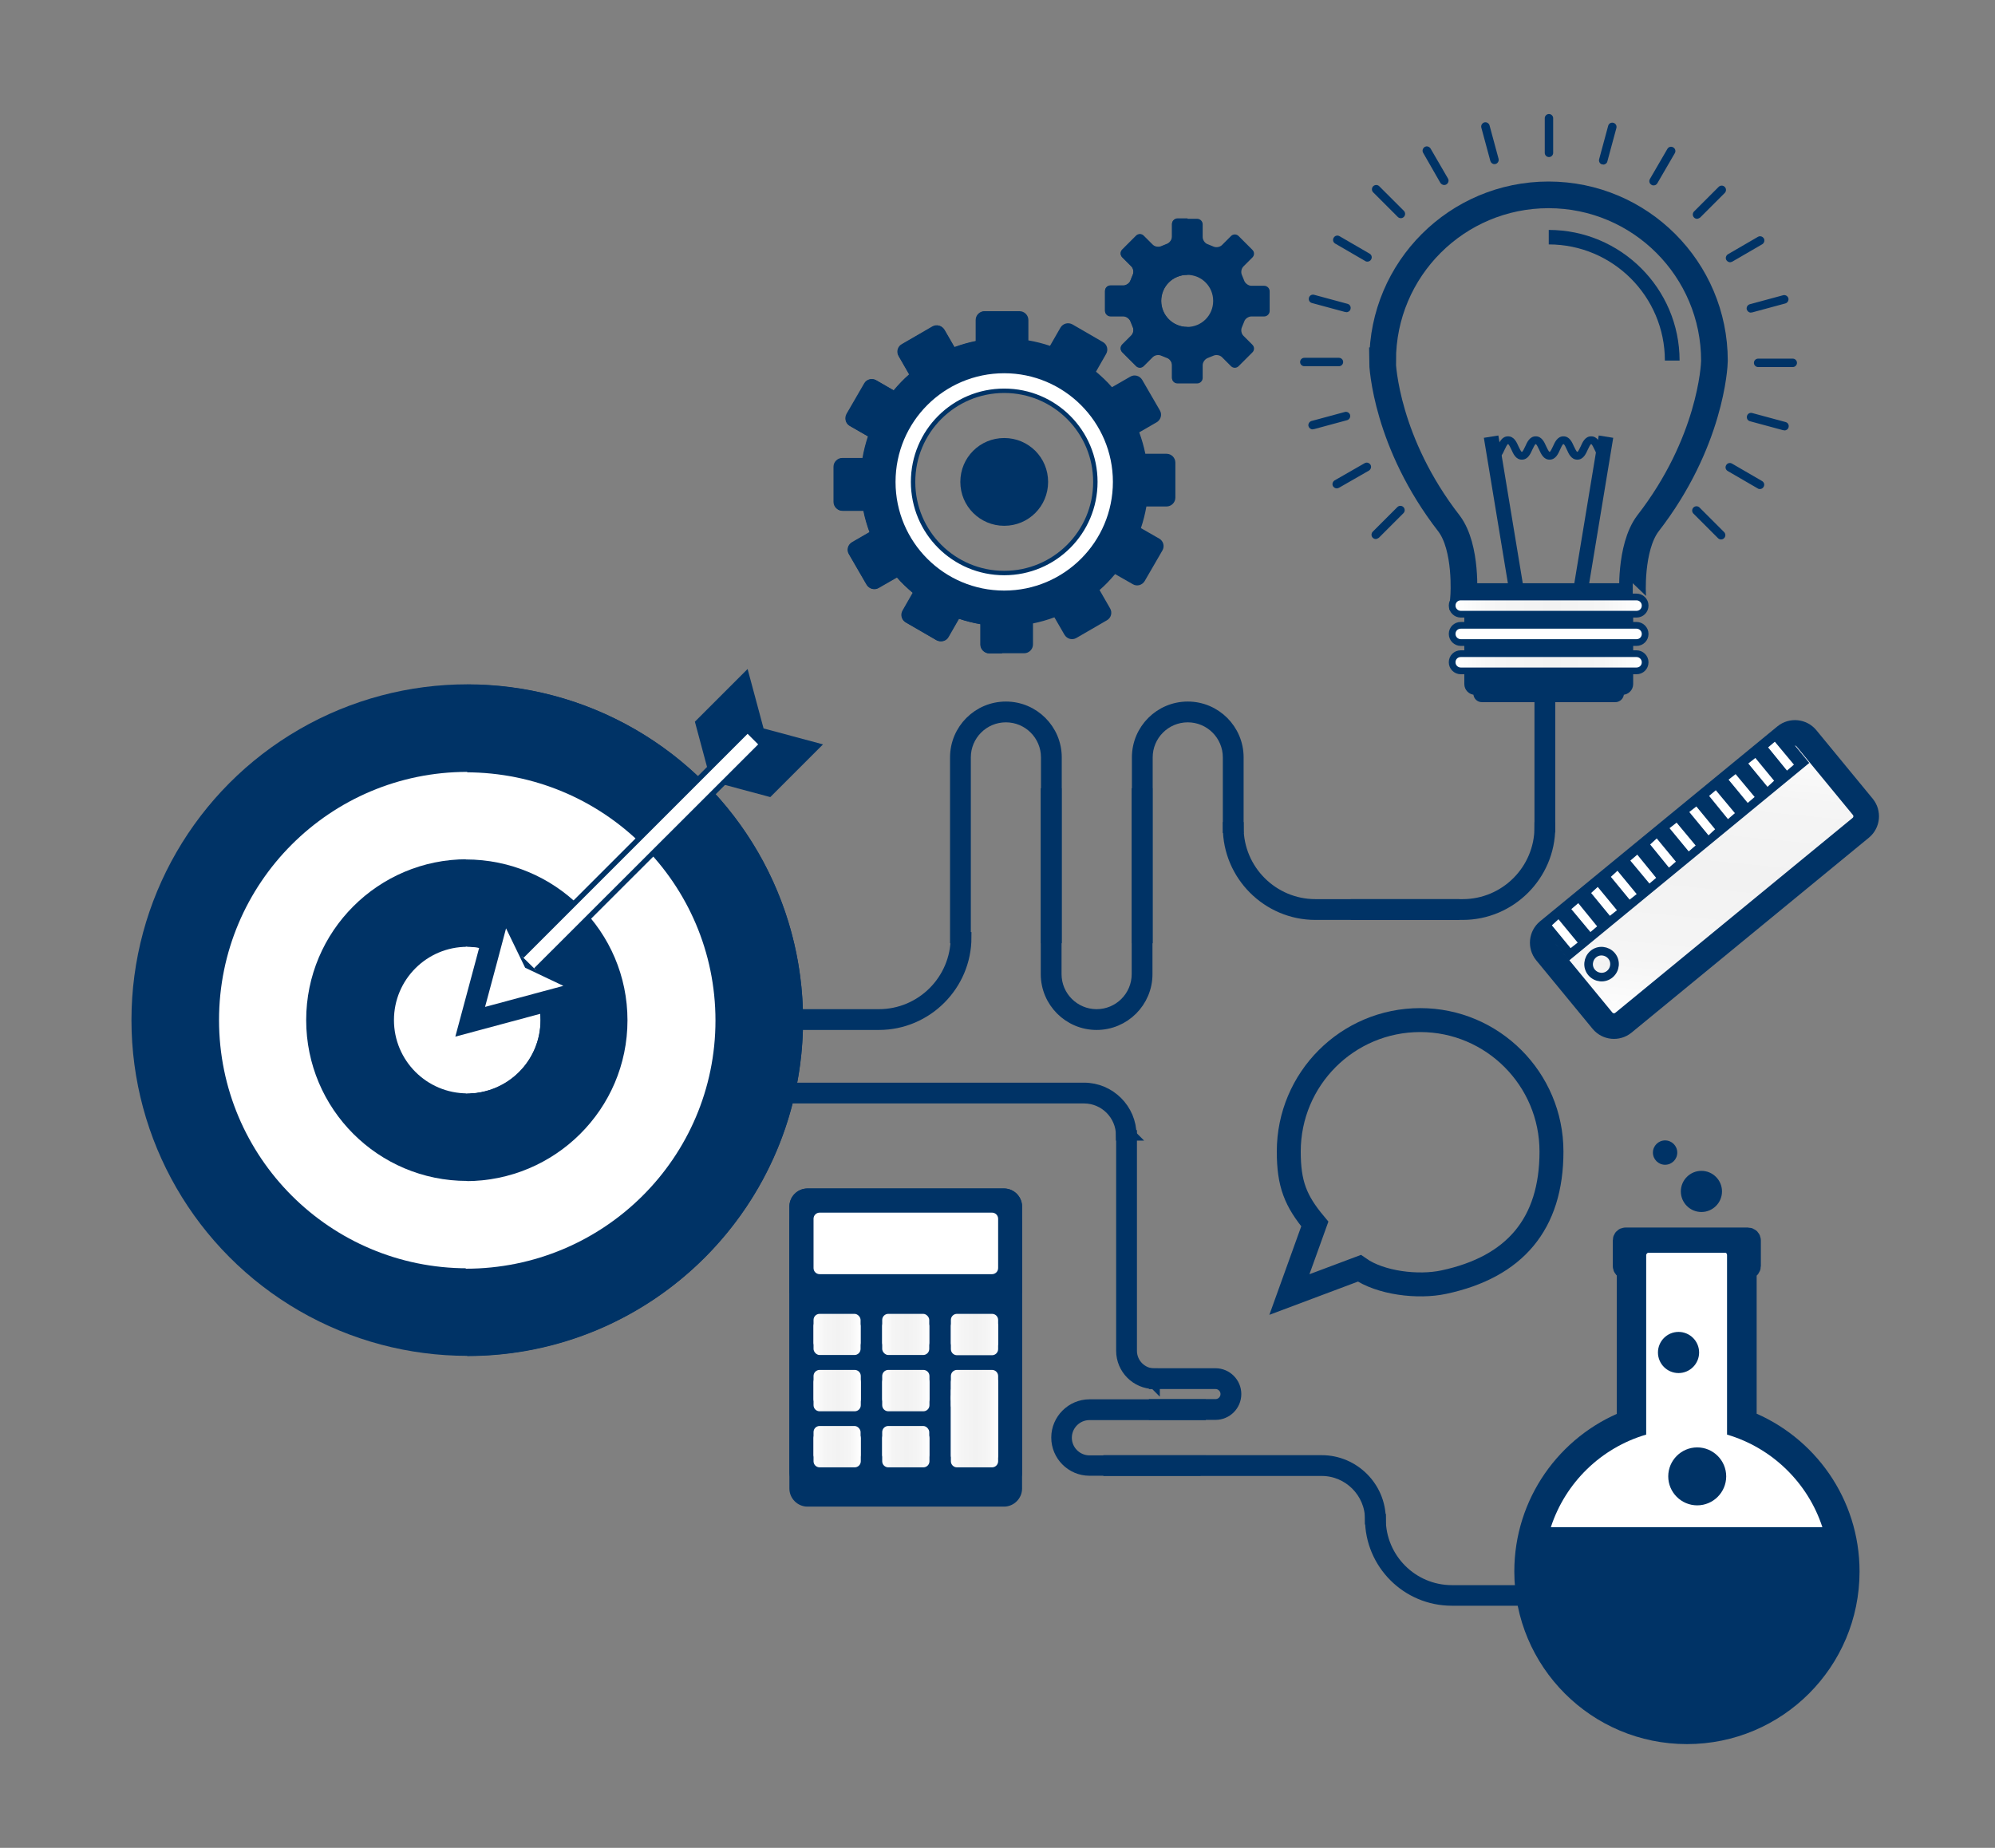 <?xml version="1.0" encoding="UTF-8"?>
<svg id="atividades" xmlns="http://www.w3.org/2000/svg" xmlns:xlink="http://www.w3.org/1999/xlink" viewBox="0 0 95 88">
  <rect x="0" y="0" width="95" height="88" fill="#808080" stroke="none"/>
  <defs>
    <style>
      .cls-1 {
        stroke-width: .98px;
      }

      .cls-1, .cls-2, .cls-3, .cls-4, .cls-5, .cls-6, .cls-7, .cls-8, .cls-9, .cls-10, .cls-11, .cls-12, .cls-13, .cls-14, .cls-15, .cls-16, .cls-17, .cls-18, .cls-19, .cls-20 {
        stroke-miterlimit: 10;
      }

      .cls-1, .cls-21, .cls-22, .cls-5, .cls-7, .cls-9, .cls-23, .cls-10, .cls-12, .cls-17, .cls-24, .cls-20 {
        stroke: #036;
      }

      .cls-1, .cls-25, .cls-12 {
        fill: #036;
      }

      .cls-26 {
        fill: url(#_Íîâûé_îáðàçåö_ãðàäèåíòà_51-18);
      }

      .cls-2 {
        fill: url(#_Íîâûé_îáðàçåö_ãðàäèåíòà_51-22);
      }

      .cls-2, .cls-3, .cls-4, .cls-6, .cls-8, .cls-11, .cls-13, .cls-14, .cls-15, .cls-16, .cls-24, .cls-18, .cls-19 {
        stroke-width: .25px;
      }

      .cls-2, .cls-3, .cls-4, .cls-6, .cls-8, .cls-11, .cls-13, .cls-14, .cls-15, .cls-16, .cls-18, .cls-19 {
        stroke: #fff;
      }

      .cls-3 {
        fill: url(#_Íîâûé_îáðàçåö_ãðàäèåíòà_51-33);
      }

      .cls-21, .cls-27, .cls-9, .cls-17, .cls-24 {
        fill: #fff;
      }

      .cls-22 {
        fill: url(#_Íîâûé_îáðàçåö_ãðàäèåíòà_51-21);
        stroke-width: 1.22px;
      }

      .cls-4 {
        fill: url(#_Íîâûé_îáðàçåö_ãðàäèåíòà_51-24);
      }

      .cls-5 {
        fill: url(#_Íîâûé_îáðàçåö_ãðàäèåíòà_51);
      }

      .cls-5, .cls-9, .cls-20 {
        stroke-width: .32px;
      }

      .cls-6 {
        fill: url(#_Íîâûé_îáðàçåö_ãðàäèåíòà_51-26);
      }

      .cls-7 {
        stroke-width: 1.27px;
      }

      .cls-7, .cls-10 {
        fill: none;
      }

      .cls-8 {
        fill: url(#_Íîâûé_îáðàçåö_ãðàäèåíòà_51-28);
      }

      .cls-28 {
        fill: url(#_Íîâûé_îáðàçåö_ãðàäèåíòà_51-19);
      }

      .cls-29 {
        fill: url(#_Íîâûé_îáðàçåö_ãðàäèåíòà_51-11);
      }

      .cls-30 {
        fill: url(#_Íîâûé_îáðàçåö_ãðàäèåíòà_51-17);
      }

      .cls-31 {
        fill: url(#_Íîâûé_îáðàçåö_ãðàäèåíòà_51-4);
      }

      .cls-32 {
        fill: url(#_Íîâûé_îáðàçåö_ãðàäèåíòà_51-3);
      }

      .cls-23 {
        fill: url(#_Íîâûé_îáðàçåö_ãðàäèåíòà_51-34);
        stroke-width: .41px;
      }

      .cls-10 {
        stroke-width: 1.14px;
      }

      .cls-11 {
        fill: url(#_Íîâûé_îáðàçåö_ãðàäèåíòà_51-29);
      }

      .cls-33 {
        fill: url(#_Íîâûé_îáðàçåö_ãðàäèåíòà_51-9);
      }

      .cls-12 {
        stroke-width: .5px;
      }

      .cls-13 {
        fill: url(#_Íîâûé_îáðàçåö_ãðàäèåíòà_51-25);
      }

      .cls-34 {
        fill: url(#_Íîâûé_îáðàçåö_ãðàäèåíòà_51-15);
      }

      .cls-14 {
        fill: url(#_Íîâûé_îáðàçåö_ãðàäèåíòà_51-27);
      }

      .cls-35 {
        fill: url(#_Íîâûé_îáðàçåö_ãðàäèåíòà_51-16);
      }

      .cls-36 {
        fill: url(#_Íîâûé_îáðàçåö_ãðàäèåíòà_51-13);
      }

      .cls-15 {
        fill: url(#_Íîâûé_îáðàçåö_ãðàäèåíòà_51-30);
      }

      .cls-37 {
        fill: url(#_Íîâûé_îáðàçåö_ãðàäèåíòà_51-14);
      }

      .cls-38 {
        fill: url(#_Íîâûé_îáðàçåö_ãðàäèåíòà_51-6);
      }

      .cls-16 {
        fill: url(#_Íîâûé_îáðàçåö_ãðàäèåíòà_51-31);
      }

      .cls-17 {
        stroke-width: .21px;
      }

      .cls-18 {
        fill: url(#_Íîâûé_îáðàçåö_ãðàäèåíòà_51-23);
      }

      .cls-19 {
        fill: url(#_Íîâûé_îáðàçåö_ãðàäèåíòà_51-32);
      }

      .cls-39 {
        fill: url(#_Íîâûé_îáðàçåö_ãðàäèåíòà_51-7);
      }

      .cls-20 {
        fill: url(#_Íîâûé_îáðàçåö_ãðàäèåíòà_51-2);
      }

      .cls-40 {
        fill: url(#_Íîâûé_îáðàçåö_ãðàäèåíòà_51-12);
      }

      .cls-41 {
        fill: url(#_Íîâûé_îáðàçåö_ãðàäèåíòà_51-20);
      }

      .cls-42 {
        fill: url(#_Íîâûé_îáðàçåö_ãðàäèåíòà_51-8);
      }

      .cls-43 {
        fill: url(#_Íîâûé_îáðàçåö_ãðàäèåíòà_51-5);
      }

      .cls-44 {
        fill: url(#_Íîâûé_îáðàçåö_ãðàäèåíòà_51-10);
      }
    </style>
    <linearGradient id="_Íîâûé_îáðàçåö_ãðàäèåíòà_51" data-name="Íîâûé îáðàçåö ãðàäèåíòà 51" x1="69.15" y1="28.85" x2="78.33" y2="28.85" gradientUnits="userSpaceOnUse">
      <stop offset="0" stop-color="#fff"/>
      <stop offset=".23" stop-color="#f5f5f5"/>
      <stop offset=".52" stop-color="#f2f2f2"/>
      <stop offset=".78" stop-color="#f5f5f5"/>
      <stop offset="1" stop-color="#fff"/>
    </linearGradient>
    <linearGradient id="_Íîâûé_îáðàçåö_ãðàäèåíòà_51-2" data-name="Íîâûé îáðàçåö ãðàäèåíòà 51" y1="31.55" y2="31.55" xlink:href="#_Íîâûé_îáðàçåö_ãðàäèåíòà_51"/>
    <linearGradient id="_Íîâûé_îáðàçåö_ãðàäèåíòà_51-3" data-name="Íîâûé îáðàçåö ãðàäèåíòà 51" x1="38.74" y1="69.04" x2="40.98" y2="69.04" xlink:href="#_Íîâûé_îáðàçåö_ãðàäèåíòà_51"/>
    <linearGradient id="_Íîâûé_îáðàçåö_ãðàäèåíòà_51-4" data-name="Íîâûé îáðàçåö ãðàäèåíòà 51" x1="38.74" y1="66.37" x2="40.98" y2="66.37" xlink:href="#_Íîâûé_îáðàçåö_ãðàäèåíòà_51"/>
    <linearGradient id="_Íîâûé_îáðàçåö_ãðàäèåíòà_51-5" data-name="Íîâûé îáðàçåö ãðàäèåíòà 51" x1="38.74" y1="63.7" x2="40.98" y2="63.7" xlink:href="#_Íîâûé_îáðàçåö_ãðàäèåíòà_51"/>
    <linearGradient id="_Íîâûé_îáðàçåö_ãðàäèåíòà_51-6" data-name="Íîâûé îáðàçåö ãðàäèåíòà 51" x1="42.01" y1="69.04" x2="44.25" y2="69.04" xlink:href="#_Íîâûé_îáðàçåö_ãðàäèåíòà_51"/>
    <linearGradient id="_Íîâûé_îáðàçåö_ãðàäèåíòà_51-7" data-name="Íîâûé îáðàçåö ãðàäèåíòà 51" x1="42.01" y1="66.37" x2="44.25" y2="66.37" xlink:href="#_Íîâûé_îáðàçåö_ãðàäèåíòà_51"/>
    <linearGradient id="_Íîâûé_îáðàçåö_ãðàäèåíòà_51-8" data-name="Íîâûé îáðàçåö ãðàäèåíòà 51" x1="42.01" y1="63.7" x2="44.25" y2="63.7" xlink:href="#_Íîâûé_îáðàçåö_ãðàäèåíòà_51"/>
    <linearGradient id="_Íîâûé_îáðàçåö_ãðàäèåíòà_51-9" data-name="Íîâûé îáðàçåö ãðàäèåíòà 51" x1="45.28" y1="68.06" x2="47.52" y2="68.06" xlink:href="#_Íîâûé_îáðàçåö_ãðàäèåíòà_51"/>
    <linearGradient id="_Íîâûé_îáðàçåö_ãðàäèåíòà_51-10" data-name="Íîâûé îáðàçåö ãðàäèåíòà 51" x1="45.28" y1="66.37" x2="47.52" y2="66.37" xlink:href="#_Íîâûé_îáðàçåö_ãðàäèåíòà_51"/>
    <linearGradient id="_Íîâûé_îáðàçåö_ãðàäèåíòà_51-11" data-name="Íîâûé îáðàçåö ãðàäèåíòà 51" x1="45.28" y1="63.7" x2="47.52" y2="63.7" xlink:href="#_Íîâûé_îáðàçåö_ãðàäèåíòà_51"/>
    <linearGradient id="_Íîâûé_îáðàçåö_ãðàäèåíòà_51-12" data-name="Íîâûé îáðàçåö ãðàäèåíòà 51" x1="38.74" y1="68.75" x2="40.98" y2="68.75" xlink:href="#_Íîâûé_îáðàçåö_ãðàäèåíòà_51"/>
    <linearGradient id="_Íîâûé_îáðàçåö_ãðàäèåíòà_51-13" data-name="Íîâûé îáðàçåö ãðàäèåíòà 51" x1="38.74" y1="66.08" x2="40.98" y2="66.08" xlink:href="#_Íîâûé_îáðàçåö_ãðàäèåíòà_51"/>
    <linearGradient id="_Íîâûé_îáðàçåö_ãðàäèåíòà_51-14" data-name="Íîâûé îáðàçåö ãðàäèåíòà 51" x1="38.74" y1="63.41" x2="40.98" y2="63.41" xlink:href="#_Íîâûé_îáðàçåö_ãðàäèåíòà_51"/>
    <linearGradient id="_Íîâûé_îáðàçåö_ãðàäèåíòà_51-15" data-name="Íîâûé îáðàçåö ãðàäèåíòà 51" x1="42.01" y1="68.75" x2="44.25" y2="68.75" xlink:href="#_Íîâûé_îáðàçåö_ãðàäèåíòà_51"/>
    <linearGradient id="_Íîâûé_îáðàçåö_ãðàäèåíòà_51-16" data-name="Íîâûé îáðàçåö ãðàäèåíòà 51" x1="42.01" y1="66.08" x2="44.25" y2="66.08" xlink:href="#_Íîâûé_îáðàçåö_ãðàäèåíòà_51"/>
    <linearGradient id="_Íîâûé_îáðàçåö_ãðàäèåíòà_51-17" data-name="Íîâûé îáðàçåö ãðàäèåíòà 51" x1="42.01" y1="63.41" x2="44.25" y2="63.41" xlink:href="#_Íîâûé_îáðàçåö_ãðàäèåíòà_51"/>
    <linearGradient id="_Íîâûé_îáðàçåö_ãðàäèåíòà_51-18" data-name="Íîâûé îáðàçåö ãðàäèåíòà 51" x1="45.28" y1="67.77" x2="47.52" y2="67.77" xlink:href="#_Íîâûé_îáðàçåö_ãðàäèåíòà_51"/>
    <linearGradient id="_Íîâûé_îáðàçåö_ãðàäèåíòà_51-19" data-name="Íîâûé îáðàçåö ãðàäèåíòà 51" x1="45.28" y1="66.08" x2="47.52" y2="66.08" xlink:href="#_Íîâûé_îáðàçåö_ãðàäèåíòà_51"/>
    <linearGradient id="_Íîâûé_îáðàçåö_ãðàäèåíòà_51-20" data-name="Íîâûé îáðàçåö ãðàäèåíòà 51" x1="45.28" y1="63.41" x2="47.52" y2="63.41" xlink:href="#_Íîâûé_îáðàçåö_ãðàäèåíòà_51"/>
    <linearGradient id="_Íîâûé_îáðàçåö_ãðàäèåíòà_51-21" data-name="Íîâûé îáðàçåö ãðàäèåíòà 51" x1="79.4" y1="44.8" x2="94.15" y2="44.8" gradientTransform="translate(28.15 123.9) rotate(-84.42)" xlink:href="#_Íîâûé_îáðàçåö_ãðàäèåíòà_51"/>
    <linearGradient id="_Íîâûé_îáðàçåö_ãðàäèåíòà_51-22" data-name="Íîâûé îáðàçåö ãðàäèåíòà 51" x1="83.08" y1="38.42" x2="84.03" y2="38.42" gradientTransform="translate(28.15 123.9) rotate(-84.42)" xlink:href="#_Íîâûé_îáðàçåö_ãðàäèåíòà_51"/>
    <linearGradient id="_Íîâûé_îáðàçåö_ãðàäèåíòà_51-23" data-name="Íîâûé îáðàçåö ãðàäèåíòà 51" x1="83.93" y1="39.27" x2="84.89" y2="39.27" gradientTransform="translate(28.15 123.9) rotate(-84.42)" xlink:href="#_Íîâûé_îáðàçåö_ãðàäèåíòà_51"/>
    <linearGradient id="_Íîâûé_îáðàçåö_ãðàäèåíòà_51-24" data-name="Íîâûé îáðàçåö ãðàäèåíòà 51" x1="84.79" y1="40.13" x2="85.75" y2="40.13" gradientTransform="translate(28.15 123.9) rotate(-84.42)" xlink:href="#_Íîâûé_îáðàçåö_ãðàäèåíòà_51"/>
    <linearGradient id="_Íîâûé_îáðàçåö_ãðàäèåíòà_51-25" data-name="Íîâûé îáðàçåö ãðàäèåíòà 51" x1="85.65" y1="40.99" x2="86.6" y2="40.99" gradientTransform="translate(28.15 123.9) rotate(-84.42)" xlink:href="#_Íîâûé_îáðàçåö_ãðàäèåíòà_51"/>
    <linearGradient id="_Íîâûé_îáðàçåö_ãðàäèåíòà_51-26" data-name="Íîâûé îáðàçåö ãðàäèåíòà 51" x1="86.51" y1="41.84" x2="87.46" y2="41.84" gradientTransform="translate(28.15 123.9) rotate(-84.42)" xlink:href="#_Íîâûé_îáðàçåö_ãðàäèåíòà_51"/>
    <linearGradient id="_Íîâûé_îáðàçåö_ãðàäèåíòà_51-27" data-name="Íîâûé îáðàçåö ãðàäèåíòà 51" x1="87.36" y1="42.7" x2="88.32" y2="42.7" gradientTransform="translate(28.15 123.9) rotate(-84.42)" xlink:href="#_Íîâûé_îáðàçåö_ãðàäèåíòà_51"/>
    <linearGradient id="_Íîâûé_îáðàçåö_ãðàäèåíòà_51-28" data-name="Íîâûé îáðàçåö ãðàäèåíòà 51" x1="88.22" y1="43.56" x2="89.18" y2="43.56" gradientTransform="translate(28.15 123.9) rotate(-84.42)" xlink:href="#_Íîâûé_îáðàçåö_ãðàäèåíòà_51"/>
    <linearGradient id="_Íîâûé_îáðàçåö_ãðàäèåíòà_51-29" data-name="Íîâûé îáðàçåö ãðàäèåíòà 51" x1="89.08" y1="44.42" x2="90.03" y2="44.42" gradientTransform="translate(28.15 123.9) rotate(-84.42)" xlink:href="#_Íîâûé_îáðàçåö_ãðàäèåíòà_51"/>
    <linearGradient id="_Íîâûé_îáðàçåö_ãðàäèåíòà_51-30" data-name="Íîâûé îáðàçåö ãðàäèåíòà 51" x1="89.93" y1="45.27" x2="90.89" y2="45.27" gradientTransform="translate(28.15 123.9) rotate(-84.42)" xlink:href="#_Íîâûé_îáðàçåö_ãðàäèåíòà_51"/>
    <linearGradient id="_Íîâûé_îáðàçåö_ãðàäèåíòà_51-31" data-name="Íîâûé îáðàçåö ãðàäèåíòà 51" x1="90.79" y1="46.13" x2="91.75" y2="46.13" gradientTransform="translate(28.15 123.9) rotate(-84.42)" xlink:href="#_Íîâûé_îáðàçåö_ãðàäèåíòà_51"/>
    <linearGradient id="_Íîâûé_îáðàçåö_ãðàäèåíòà_51-32" data-name="Íîâûé îáðàçåö ãðàäèåíòà 51" x1="91.65" y1="46.99" x2="92.6" y2="46.99" gradientTransform="translate(28.15 123.9) rotate(-84.42)" xlink:href="#_Íîâûé_îáðàçåö_ãðàäèåíòà_51"/>
    <linearGradient id="_Íîâûé_îáðàçåö_ãðàäèåíòà_51-33" data-name="Íîâûé îáðàçåö ãðàäèåíòà 51" x1="92.51" y1="47.84" x2="93.46" y2="47.84" gradientTransform="translate(28.15 123.9) rotate(-84.42)" xlink:href="#_Íîâûé_îáðàçåö_ãðàäèåíòà_51"/>
    <linearGradient id="_Íîâûé_îáðàçåö_ãðàäèåíòà_51-34" data-name="Íîâûé îáðàçåö ãðàäèåíòà 51" x1="81.67" y1="40.31" x2="82.9" y2="40.31" gradientTransform="translate(28.15 123.9) rotate(-84.42)" xlink:href="#_Íîâûé_îáðàçåö_ãðàäèåíòà_51"/>
  </defs>
  <path class="cls-12" d="M75,76.22h-5.87c-2.14,0-3.88-1.74-3.88-3.88h.49c0,1.87,1.52,3.4,3.4,3.4h5.87v.49h0Z"/>
  <g>
    <path class="cls-12" d="M65.74,72.35h-.49c0-1.27-1.04-2.31-2.31-2.31h-10.15v-.49h10.15c1.54,0,2.8,1.26,2.8,2.8h0Z"/>
    <path class="cls-12" d="M57.17,70.03h-5.29c-.87,0-1.57-.71-1.57-1.57s.71-1.57,1.57-1.57h5.29v.49h-5.29c-.6,0-1.09.49-1.09,1.09s.49,1.09,1.09,1.09h5.29v.49h0Z"/>
    <path class="cls-12" d="M54.97,65.9c-.87,0-1.57-.71-1.57-1.57v-10.26h.49v10.26c0,.6.49,1.09,1.09,1.09v.49h0Z"/>
    <path class="cls-12" d="M57.88,67.37h-2.92v-.49h2.92c.27,0,.49-.22.49-.49s-.22-.49-.49-.49h-2.92v-.49h2.92c.54,0,.98.44.98.98s-.44.98-.98.98h0Z"/>
  </g>
  <path class="cls-12" d="M53.88,54.07h-.49c0-.97-.79-1.77-1.77-1.77h-21.79v-.49h21.79c1.24,0,2.25,1.01,2.25,2.25h0Z"/>
  <g>
    <g>
      <path class="cls-12" d="M69.24,43.56h-6.6c-2.29,0-4.16-1.87-4.16-4.16h.49c0,2.03,1.65,3.67,3.67,3.67h6.6v.49h0Z"/>
      <path class="cls-12" d="M69.65,43.56h-5.08v-.49h5.08c2.03,0,3.67-1.65,3.67-3.67h.49c0,2.29-1.87,4.16-4.16,4.16h0Z"/>
      <path class="cls-12" d="M41.85,48.8h-15.57v-.49h15.57c2.03,0,3.67-1.65,3.67-3.67h.49c0,2.29-1.87,4.16-4.16,4.16h0Z"/>
      <path class="cls-12" d="M54.64,44.67h-.49v-8.6c0-1.33,1.08-2.41,2.41-2.41s2.41,1.08,2.41,2.41v3.35h-.49v-3.35c0-1.06-.86-1.92-1.92-1.92s-1.92.86-1.92,1.92v8.6h0Z"/>
      <path class="cls-12" d="M50.31,44.67h-.49v-8.6c0-1.06-.86-1.92-1.92-1.92s-1.92.86-1.92,1.92v8.6h-.49v-8.6c0-1.33,1.08-2.41,2.41-2.41s2.41,1.08,2.41,2.41v8.6h0Z"/>
      <path class="cls-12" d="M52.22,48.8c-1.33,0-2.41-1.08-2.41-2.41v-8.6h.49v8.6c0,1.06.86,1.92,1.92,1.92s1.92-.86,1.92-1.92v-8.6h.49v8.6c0,1.33-1.08,2.41-2.41,2.41h0Z"/>
    </g>
    <polygon class="cls-12" points="73.81 39.39 73.32 39.39 73.32 32.03 73.81 32.03 73.81 39.39 73.81 39.39"/>
  </g>
  <circle class="cls-25" cx="22.25" cy="48.58" r="15.99"/>
  <path class="cls-27" d="M34.07,48.58c0,6.53-5.29,11.82-11.82,11.82s-11.82-5.29-11.82-11.82,5.29-11.82,11.82-11.82,11.82,5.29,11.82,11.82Z"/>
  <path class="cls-25" d="M29.9,48.58c0,4.23-3.43,7.66-7.66,7.66s-7.66-3.43-7.66-7.66,3.43-7.66,7.66-7.66,7.66,3.43,7.66,7.66Z"/>
  <circle class="cls-27" cx="22.25" cy="48.58" r="3.49"/>
  <path class="cls-25" d="M22.25,32.6c8.83,0,15.99,7.16,15.99,15.99s-7.16,15.99-15.99,15.99"/>
  <path class="cls-27" d="M22.25,45.09c1.93,0,3.49,1.56,3.49,3.49s-1.56,3.49-3.49,3.49"/>
  <path class="cls-25" d="M22.25,40.93v4.17c1.93,0,3.49,1.56,3.49,3.49s-1.56,3.49-3.49,3.49v4.17c4.23,0,7.66-3.43,7.66-7.66s-3.43-7.66-7.66-7.66Z"/>
  <g>
    <path class="cls-27" d="M25.69,48.58c0-1.93-1.57-3.49-3.51-3.49v6.98c1.94,0,3.51-1.56,3.51-3.49Z"/>
    <path class="cls-27" d="M22.18,36.76v4.17c4.25,0,7.7,3.43,7.7,7.66s-3.45,7.66-7.7,7.66v4.17c6.57,0,11.89-5.29,11.89-11.82s-5.32-11.82-11.89-11.82Z"/>
  </g>
  <polygon class="cls-21" points="22.39 48.66 23.18 45.72 23.96 42.78 25.38 45.71 28.27 47.08 25.33 47.87 22.39 48.66"/>
  <polygon class="cls-25" points="35.6 31.86 33.09 34.37 33.85 37.2 36.68 37.96 39.19 35.45 36.36 34.69 35.6 31.86"/>
  <polyline class="cls-24" points="24.84 45.53 35.6 34.77 36.28 35.45 25.52 46.2"/>
  <g>
    <path class="cls-25" d="M70.57,33.44h6.35c.22,0,.41-.18.41-.41s-.18-.41-.41-.41h-6.35c-.22,0-.41.18-.41.41s.18.41.41.41h0Z"/>
    <g>
      <path class="cls-25" d="M73.76,7.48c-.11,0-.2-.09-.2-.2v-1.65c0-.11.09-.2.2-.2s.2.09.2.2v1.65c0,.11-.09.2-.2.2h0Z"/>
      <path class="cls-25" d="M76.34,7.83s-.04,0-.05,0c-.11-.03-.17-.14-.14-.25l.43-1.59c.03-.11.14-.17.25-.14.11.03.17.14.14.25l-.43,1.59c-.02.09-.11.15-.2.15h0Z"/>
      <path class="cls-25" d="M78.74,8.83s-.07,0-.1-.03c-.1-.06-.13-.18-.07-.28l.83-1.43c.06-.1.18-.13.28-.07.1.06.13.18.07.28l-.83,1.43c-.04.07-.11.1-.18.1h0Z"/>
      <path class="cls-25" d="M80.81,10.42c-.05,0-.1-.02-.14-.06-.08-.08-.08-.21,0-.29l1.17-1.17c.08-.08.21-.08.29,0,.08.08.08.21,0,.29l-1.17,1.17s-.09.06-.14.06h0Z"/>
      <path class="cls-25" d="M82.39,12.49c-.07,0-.14-.04-.18-.1-.06-.1-.02-.22.07-.28l1.43-.83c.1-.06.22-.02.28.07.06.1.02.22-.07.28l-1.43.83s-.07.03-.1.03h0Z"/>
      <path class="cls-25" d="M83.38,14.89c-.09,0-.17-.06-.2-.15-.03-.11.04-.22.14-.25l1.59-.43c.11-.03.22.04.25.14.03.11-.04.22-.14.25l-1.59.43s-.04,0-.05,0h0Z"/>
      <path class="cls-25" d="M85.37,17.48h-1.65c-.11,0-.2-.09-.2-.2s.09-.2.2-.2h1.65c.11,0,.2.09.2.2s-.09.2-.2.2h0Z"/>
      <path class="cls-25" d="M84.97,20.49s-.04,0-.05,0l-1.59-.43c-.11-.03-.17-.14-.14-.25.03-.11.14-.17.25-.14l1.59.43c.11.03.17.14.14.25-.02.09-.11.15-.2.15h0Z"/>
      <path class="cls-25" d="M83.8,23.29s-.07,0-.1-.03l-1.43-.83c-.1-.06-.13-.18-.07-.28.06-.1.18-.13.28-.07l1.43.83c.1.06.13.18.07.28-.04.07-.11.1-.18.1h0Z"/>
      <path class="cls-25" d="M81.95,25.69c-.05,0-.1-.02-.14-.06l-1.17-1.17c-.08-.08-.08-.21,0-.29.08-.08.21-.08.29,0l1.17,1.17c.08.08.08.21,0,.29-.04.04-.09.06-.14.06h0Z"/>
      <path class="cls-25" d="M65.51,25.67c-.05,0-.1-.02-.14-.06-.08-.08-.08-.21,0-.29l1.17-1.17c.08-.08.21-.08.29,0,.08.08.08.21,0,.29l-1.17,1.17s-.09.06-.14.06h0Z"/>
      <path class="cls-25" d="M63.66,23.26c-.07,0-.14-.04-.18-.1-.06-.1-.02-.22.07-.28l1.43-.82c.1-.06.22-.02.28.07.06.1.02.22-.07.28l-1.43.82s-.07.03-.1.03h0Z"/>
      <path class="cls-25" d="M62.51,20.45c-.09,0-.17-.06-.2-.15-.03-.11.04-.22.14-.25l1.59-.43c.11-.03.22.04.25.14.03.11-.04.22-.14.25l-1.59.43s-.04,0-.05,0h0Z"/>
      <path class="cls-25" d="M63.76,17.44h-1.65c-.11,0-.2-.09-.2-.2s.09-.2.2-.2h1.65c.11,0,.2.09.2.2s-.09.2-.2.2h0Z"/>
      <path class="cls-25" d="M64.11,14.86s-.04,0-.05,0l-1.59-.43c-.11-.03-.17-.14-.14-.25.03-.11.14-.17.25-.14l1.59.43c.11.03.17.14.14.25-.02.09-.11.15-.2.15h0Z"/>
      <path class="cls-25" d="M65.11,12.46s-.07,0-.1-.03l-1.43-.83c-.1-.06-.13-.18-.07-.28.06-.1.18-.13.28-.07l1.43.83c.1.06.13.18.07.28-.04.07-.11.1-.18.1h0Z"/>
      <path class="cls-25" d="M66.7,10.39c-.05,0-.1-.02-.14-.06l-1.17-1.17c-.08-.08-.08-.21,0-.29.08-.08.21-.08.29,0l1.17,1.17c.08.08.08.21,0,.29-.04.04-.09.06-.14.06h0Z"/>
      <path class="cls-25" d="M68.77,8.81c-.07,0-.14-.04-.18-.1l-.82-1.43c-.06-.1-.02-.22.07-.28.1-.06.22-.02.28.07l.83,1.43c.06.1.02.22-.07.28-.03.02-.07.03-.1.03h0Z"/>
      <path class="cls-25" d="M71.17,7.82c-.09,0-.17-.06-.2-.15l-.43-1.59c-.03-.11.04-.22.14-.25.11-.03.22.04.25.14l.43,1.59c.03.11-.04.22-.14.25-.02,0-.04,0-.05,0h0Z"/>
    </g>
    <path class="cls-7" d="M65.84,17.18c0-4.37,3.54-7.9,7.9-7.9s7.9,3.54,7.9,7.9c0,.26-.19,3.91-3.17,7.75-.87,1.16-.73,3.48-.72,3.48h-8.05s.17-2.33-.7-3.48c-2.98-3.84-3.17-7.49-3.17-7.75Z"/>
    <path class="cls-25" d="M79.97,17.17h-.69c0-3.05-2.48-5.53-5.53-5.53v-.69c3.43,0,6.23,2.79,6.23,6.22h0Z"/>
    <g>
      <g>
        <polygon class="cls-25" points="75.47 29.02 74.78 28.91 76.13 20.74 76.82 20.85 75.47 29.02 75.47 29.02"/>
        <polygon class="cls-25" points="72.01 29.02 70.66 20.85 71.35 20.74 72.7 28.91 72.01 29.02 72.01 29.02"/>
      </g>
      <path class="cls-25" d="M76.43,21.89c-.28,0-.41-.28-.5-.48-.04-.08-.12-.26-.16-.26s-.12.18-.16.26c-.09.2-.21.48-.5.48s-.41-.28-.5-.48c-.04-.08-.11-.26-.16-.26s-.12.18-.16.26c-.09.2-.21.48-.5.48s-.41-.28-.5-.48c-.04-.08-.12-.26-.16-.26s-.12.18-.16.26c-.09.2-.21.48-.5.48s-.41-.28-.5-.48c-.04-.08-.12-.26-.16-.26s-.12.18-.16.26c-.09.2-.21.48-.5.48v-.37s.12-.18.16-.26c.09-.2.21-.48.5-.48s.41.28.5.48c.04.08.12.26.16.26s.12-.18.16-.26c.09-.2.21-.48.5-.48s.41.28.5.48c.04.08.12.26.16.26s.12-.18.16-.26c.09-.2.21-.48.5-.48s.41.28.5.48c.04.08.12.26.16.26s.12-.18.16-.26c.09-.2.21-.48.5-.48s.41.28.5.48c.04.08.12.26.16.26v.37h0Z"/>
    </g>
    <path class="cls-25" d="M77.77,28.45v4.13c0,.28-.23.51-.51.51h-7.02c-.28,0-.51-.23-.51-.51v-4.13h8.04Z"/>
    <path class="cls-5" d="M77.93,29.25h-8.37c-.22,0-.41-.18-.41-.41s.18-.41.41-.41h8.37c.22,0,.41.18.41.41s-.18.41-.41.41h0Z"/>
    <path class="cls-9" d="M77.93,30.6h-8.37c-.22,0-.41-.18-.41-.41s.18-.41.41-.41h8.37c.22,0,.41.18.41.41s-.18.41-.41.41h0Z"/>
    <path class="cls-20" d="M77.93,31.95h-8.37c-.22,0-.41-.18-.41-.41s.18-.41.41-.41h8.37c.22,0,.41.18.41.41s-.18.41-.41.41h0Z"/>
  </g>
  <path class="cls-10" d="M67.63,48.58c-3.46,0-6.26,2.8-6.26,6.26,0,1.54.32,2.35,1.24,3.45l-1.21,3.36,3.33-1.25c1.01.71,2.8.92,4.02.66,3.38-.72,5.13-2.77,5.13-6.22s-2.8-6.26-6.25-6.26Z"/>
  <g>
    <path class="cls-25" d="M55.54,21.61h-1c-.07-.35-.17-.69-.29-1.02l.83-.48c.2-.12.27-.37.15-.57l-.84-1.45c-.12-.2-.37-.27-.57-.15l-.87.5c-.23-.27-.49-.51-.76-.74l.48-.84c.12-.2.05-.46-.15-.57l-1.45-.84c-.2-.11-.45-.05-.57.15l-.5.87c-.33-.11-.68-.2-1.03-.26v-.97c0-.23-.19-.42-.42-.42h-1.67c-.23,0-.42.19-.42.42v1c-.35.07-.69.17-1.02.29l-.48-.83c-.12-.2-.37-.27-.57-.15l-1.45.84c-.2.11-.27.37-.15.57l.5.87c-.27.23-.51.49-.74.76l-.83-.48c-.2-.12-.46-.05-.57.15l-.84,1.45c-.11.2-.05.46.15.57l.87.5c-.11.33-.2.68-.26,1.03h-.96c-.23,0-.42.19-.42.42v1.67c0,.23.19.42.42.42h1c.07.35.17.69.29,1.02l-.83.48c-.2.12-.27.37-.15.57l.84,1.45c.12.2.37.27.57.15l.87-.5c.23.27.49.51.76.74l-.48.84c-.12.2-.05.46.15.57l1.45.84c.2.11.46.05.57-.15l.5-.87c.33.11.68.2,1.03.26v.97c0,.23.19.42.42.42h1.67c.23,0,.42-.19.42-.42v-1c.35-.07.69-.17,1.02-.29l.48.83c.12.2.37.27.57.15l1.45-.84c.2-.11.27-.37.15-.57l-.5-.87c.27-.23.51-.49.74-.76l.84.48c.2.12.45.05.57-.15l.84-1.45c.12-.2.05-.46-.15-.57l-.87-.5c.11-.33.2-.68.26-1.03h.96c.23,0,.42-.19.42-.42v-1.67c0-.23-.19-.42-.42-.42ZM47.82,27.29c-2.4,0-4.34-1.94-4.34-4.34s1.94-4.34,4.34-4.34,4.34,1.94,4.34,4.34-1.94,4.34-4.34,4.34Z"/>
    <path class="cls-25" d="M47.68,27.29c-2.33-.08-4.19-1.99-4.19-4.33s1.86-4.26,4.19-4.33v-3.8h-.78c-.23,0-.42.19-.42.42v1c-.35.07-.69.17-1.02.29l-.48-.83c-.12-.2-.37-.27-.57-.15l-1.45.84c-.2.11-.27.37-.15.57l.5.87c-.27.23-.51.49-.74.76l-.83-.48c-.2-.12-.46-.05-.57.15l-.84,1.45c-.11.2-.05.46.15.57l.87.5c-.11.33-.2.68-.26,1.03h-.96c-.23,0-.42.19-.42.42v1.67c0,.23.19.42.42.42h1c.07.35.17.69.29,1.02l-.83.48c-.2.12-.27.37-.15.57l.84,1.45c.12.2.37.27.57.15l.87-.5c.23.27.49.51.76.74l-.48.84c-.12.2-.05.46.15.57l1.45.84c.2.11.46.05.57-.15l.5-.87c.33.11.68.2,1.03.26v.97c0,.23.19.42.42.42h.6s0-3.8,0-3.8Z"/>
    <path class="cls-17" d="M47.82,17.67c-2.92,0-5.28,2.36-5.28,5.28s2.36,5.28,5.28,5.28,5.28-2.37,5.28-5.28-2.37-5.28-5.28-5.28ZM47.82,27.29c-2.4,0-4.34-1.94-4.34-4.34s1.94-4.34,4.34-4.34,4.34,1.94,4.34,4.34-1.94,4.34-4.34,4.34Z"/>
    <path class="cls-25" d="M60.2,13.61h-.61c-.14,0-.29-.11-.34-.24l-.11-.27c-.06-.13-.03-.31.07-.41l.43-.43c.1-.1.1-.26,0-.36l-.66-.66c-.1-.1-.26-.1-.36,0l-.43.43c-.1.1-.28.13-.41.07l-.27-.11c-.13-.04-.24-.2-.24-.34v-.61c0-.14-.12-.26-.26-.26h-.94c-.14,0-.26.12-.26.26v.61c0,.14-.11.29-.24.34l-.27.11c-.13.06-.31.03-.41-.07l-.43-.43c-.1-.1-.26-.1-.36,0l-.66.66c-.1.1-.1.26,0,.36l.43.43c.1.1.13.28.07.41l-.11.27c-.04.13-.2.24-.34.24h-.61c-.14,0-.26.11-.26.26v.94c0,.14.12.26.26.26h.61c.14,0,.29.11.34.24l.11.27c.06.13.03.31-.07.41l-.43.43c-.1.1-.1.26,0,.36l.66.66c.1.1.26.1.36,0l.43-.43c.1-.1.28-.13.41-.07l.27.11c.13.04.24.2.24.34v.61c0,.14.11.26.26.26h.94c.14,0,.26-.12.26-.26v-.61c0-.14.11-.29.24-.34l.27-.11c.13-.06.31-.03.41.07l.43.43c.1.1.26.1.36,0l.66-.66c.1-.1.1-.26,0-.36l-.43-.43c-.1-.1-.13-.28-.07-.41l.11-.27c.04-.13.2-.24.34-.24h.61c.14,0,.26-.12.26-.26v-.94c0-.14-.12-.26-.26-.26ZM56.53,15.57c-.68,0-1.24-.55-1.24-1.24s.55-1.24,1.24-1.24,1.24.55,1.24,1.24-.55,1.24-1.24,1.24Z"/>
    <path class="cls-25" d="M56.55,15.57s0,0-.01,0c-.68,0-1.24-.55-1.24-1.24s.55-1.24,1.24-1.24c0,0,0,0,.01,0v-2.69h-.48c-.14,0-.26.12-.26.26v.61c0,.14-.11.29-.24.34l-.27.11c-.13.06-.31.03-.41-.07l-.43-.43c-.1-.1-.26-.1-.36,0l-.66.66c-.1.1-.1.26,0,.36l.43.43c.1.1.13.28.07.41l-.11.27c-.04.13-.2.24-.34.24h-.61c-.14,0-.26.11-.26.26v.94c0,.14.12.26.26.26h.61c.14,0,.29.11.34.24l.11.27c.06.13.03.31-.07.41l-.43.43c-.1.1-.1.26,0,.36l.66.66c.1.1.26.1.36,0l.43-.43c.1-.1.28-.13.41-.07l.27.11c.13.04.24.2.24.34v.61c0,.14.11.26.26.26h.48v-2.69Z"/>
    <path class="cls-25" d="M47.82,25.04c-1.15,0-2.09-.93-2.09-2.09s.93-2.09,2.09-2.09,2.09.93,2.09,2.09-.93,2.09-2.09,2.09Z"/>
  </g>
  <g>
    <path class="cls-25" d="M38.45,57.38h9.36c.47,0,.86.39.86.86v12.65c0,.47-.39.86-.86.86h-9.36c-.47,0-.86-.39-.86-.86v-12.65c0-.47.38-.86.86-.86Z"/>
    <path class="cls-25" d="M38.45,56.6h9.36c.47,0,.86.39.86.86v12.65c0,.47-.39.86-.86.86h-9.36c-.47,0-.86-.39-.86-.86v-12.65c0-.47.39-.86.86-.86Z"/>
    <path class="cls-25" d="M47.81,56.6h-9.36c-.47,0-.86.38-.86.86v4.12h11.08v-4.12c0-.47-.38-.86-.86-.86Z"/>
    <g>
      <g>
        <path class="cls-32" d="M39.03,68.2h1.67c.16,0,.29.13.29.29v1.1c0,.16-.13.29-.29.29h-1.67c-.16,0-.29-.13-.29-.29v-1.1c0-.16.13-.29.29-.29Z"/>
        <path class="cls-31" d="M39.03,65.53h1.67c.16,0,.29.13.29.29v1.1c0,.16-.13.29-.29.29h-1.67c-.16,0-.29-.13-.29-.29v-1.1c0-.16.13-.29.29-.29Z"/>
        <rect class="cls-43" x="38.74" y="62.86" width="2.24" height="1.67" rx=".29" ry=".29"/>
        <path class="cls-38" d="M42.3,68.2h1.67c.16,0,.29.13.29.29v1.1c0,.16-.13.29-.29.29h-1.67c-.16,0-.29-.13-.29-.29v-1.1c0-.16.13-.29.29-.29Z"/>
        <path class="cls-39" d="M42.3,65.53h1.67c.16,0,.29.13.29.29v1.1c0,.16-.13.29-.29.29h-1.67c-.16,0-.29-.13-.29-.29v-1.1c0-.16.13-.29.29-.29Z"/>
        <rect class="cls-42" x="42.01" y="62.86" width="2.24" height="1.67" rx=".29" ry=".29"/>
        <path class="cls-33" d="M45.57,66.23h1.67c.16,0,.29.13.29.29v3.07c0,.16-.13.29-.29.29h-1.67c-.16,0-.29-.13-.29-.29v-3.07c0-.16.13-.29.29-.29Z"/>
        <path class="cls-44" d="M45.57,65.53h1.67c.16,0,.29.13.29.29v1.1c0,.16-.13.29-.29.29h-1.67c-.16,0-.29-.13-.29-.29v-1.1c0-.16.13-.29.29-.29Z"/>
        <path class="cls-29" d="M45.57,62.86h1.67c.16,0,.29.13.29.29v1.1c0,.16-.13.29-.29.29h-1.67c-.16,0-.29-.13-.29-.29v-1.1c0-.16.13-.29.29-.29Z"/>
      </g>
      <g>
        <rect class="cls-40" x="38.74" y="67.91" width="2.24" height="1.67" rx=".29" ry=".29"/>
        <path class="cls-36" d="M39.03,65.24h1.67c.16,0,.29.13.29.29v1.1c0,.16-.13.29-.29.29h-1.67c-.16,0-.29-.13-.29-.29v-1.1c0-.16.13-.29.29-.29Z"/>
        <rect class="cls-37" x="38.74" y="62.57" width="2.24" height="1.67" rx=".29" ry=".29"/>
        <rect class="cls-34" x="42.01" y="67.91" width="2.24" height="1.67" rx=".29" ry=".29"/>
        <path class="cls-35" d="M42.3,65.24h1.67c.16,0,.29.13.29.29v1.1c0,.16-.13.29-.29.29h-1.67c-.16,0-.29-.13-.29-.29v-1.1c0-.16.13-.29.29-.29Z"/>
        <rect class="cls-30" x="42.01" y="62.57" width="2.24" height="1.67" rx=".29" ry=".29"/>
        <path class="cls-26" d="M45.57,65.95h1.67c.16,0,.29.13.29.29v3.07c0,.16-.13.29-.29.29h-1.67c-.16,0-.29-.13-.29-.29v-3.07c0-.16.13-.29.29-.29Z"/>
        <path class="cls-28" d="M45.57,65.24h1.67c.16,0,.29.13.29.29v1.1c0,.16-.13.29-.29.29h-1.67c-.16,0-.29-.13-.29-.29v-1.1c0-.16.13-.29.29-.29Z"/>
        <path class="cls-41" d="M45.57,62.57h1.67c.16,0,.29.13.29.29v1.1c0,.16-.13.29-.29.29h-1.67c-.16,0-.29-.13-.29-.29v-1.1c0-.16.13-.29.29-.29Z"/>
      </g>
    </g>
    <path class="cls-27" d="M39.03,57.75h8.21c.16,0,.29.13.29.29v2.35c0,.16-.13.29-.29.29h-8.21c-.16,0-.29-.13-.29-.29v-2.35c0-.16.13-.29.29-.29Z"/>
  </g>
  <g>
    <path class="cls-1" d="M83.16,67.66v-7.24h.08c.06,0,.12-.05.12-.12v-1.23c0-.06-.05-.12-.12-.12h-5.84c-.06,0-.11.05-.11.12v1.23c0,.06.05.12.11.12h.08v7.24c-2.86,1.13-4.88,3.92-4.88,7.18,0,4.27,3.46,7.73,7.73,7.73s7.73-3.46,7.73-7.73c0-3.26-2.02-6.05-4.88-7.18Z"/>
    <path class="cls-25" d="M87.12,74.84c0,3.76-3.05,6.8-6.8,6.8s-6.8-3.05-6.8-6.8,3.05-6.8,6.8-6.8,6.8,3.05,6.8,6.8Z"/>
    <path class="cls-25" d="M80.32,81.65c-3.76,0-6.8-3.05-6.8-6.8s3.05-6.8,6.8-6.8"/>
    <path class="cls-27" d="M82.24,68.32v-8.55c0-.06-.04-.11-.08-.11h-3.69s-.08.05-.08.11v8.55c-2.15.63-3.85,2.29-4.54,4.41h12.93c-.69-2.12-2.4-3.78-4.54-4.41Z"/>
    <path class="cls-25" d="M82.2,70.31c0,.76-.62,1.38-1.38,1.38s-1.38-.62-1.38-1.38.62-1.38,1.38-1.38,1.38.62,1.38,1.38Z"/>
    <path class="cls-25" d="M80.91,64.41c0,.54-.44.98-.98.98s-.98-.44-.98-.98.44-.98.98-.98.98.44.98.98Z"/>
    <path class="cls-25" d="M82,56.74c0,.54-.44.98-.98.98s-.98-.44-.98-.98.44-.98.98-.98.98.44.98.98Z"/>
    <path class="cls-25" d="M79.87,54.89c0,.32-.26.58-.58.58s-.58-.26-.58-.58.26-.58.58-.58.58.26.58.58Z"/>
  </g>
  <g>
    <path class="cls-22" d="M88.71,38.43l-2.69-3.27c-.25-.3-.69-.34-.99-.1l-11.31,9.29c-.3.25-.34.69-.1.99l2.69,3.27c.25.3.69.34.99.1l11.31-9.29c.3-.25.34-.69.1-.99Z"/>
    <path class="cls-25" d="M86.16,36.34l-.63-.77c-.25-.3-.67-.36-.95-.13l-10.44,8.58c-.28.23-.3.66-.06.96l.63.77,11.44-9.41Z"/>
    <g>
      <polygon class="cls-2" points="74.95 44.87 74.81 44.98 74.07 44.08 74.2 43.96 74.95 44.87 74.95 44.87"/>
      <polygon class="cls-18" points="75.88 44.1 75.75 44.21 75 43.31 75.14 43.19 75.88 44.1 75.88 44.1"/>
      <polygon class="cls-4" points="76.82 43.33 76.68 43.44 75.94 42.54 76.07 42.42 76.82 43.33 76.82 43.33"/>
      <polygon class="cls-13" points="77.76 42.56 77.62 42.67 76.88 41.77 77.01 41.65 77.76 42.56 77.76 42.56"/>
      <polygon class="cls-6" points="78.69 41.79 78.56 41.9 77.81 41 77.95 40.88 78.69 41.79 78.69 41.79"/>
      <polygon class="cls-14" points="79.63 41.02 79.49 41.14 78.75 40.23 78.88 40.11 79.63 41.02 79.63 41.02"/>
      <polygon class="cls-8" points="80.57 40.25 80.43 40.37 79.68 39.46 79.82 39.35 80.57 40.25 80.57 40.25"/>
      <polygon class="cls-11" points="81.5 39.48 81.37 39.6 80.62 38.69 80.76 38.58 81.5 39.48 81.5 39.48"/>
      <polygon class="cls-15" points="82.44 38.71 82.3 38.83 81.56 37.92 81.69 37.81 82.44 38.71 82.44 38.71"/>
      <polygon class="cls-16" points="83.38 37.94 83.24 38.06 82.49 37.15 82.63 37.04 83.38 37.94 83.38 37.94"/>
      <polygon class="cls-19" points="84.31 37.17 84.18 37.29 83.43 36.38 83.57 36.27 84.31 37.17 84.31 37.17"/>
      <polygon class="cls-3" points="85.25 36.4 85.11 36.52 84.37 35.61 84.5 35.5 85.25 36.4 85.25 36.4"/>
    </g>
    <path class="cls-23" d="M75.79,46.31c-.22-.26-.18-.65.08-.87.26-.22.65-.18.87.08.22.26.18.65-.08.87-.26.22-.65.18-.87-.08Z"/>
  </g>
</svg>
